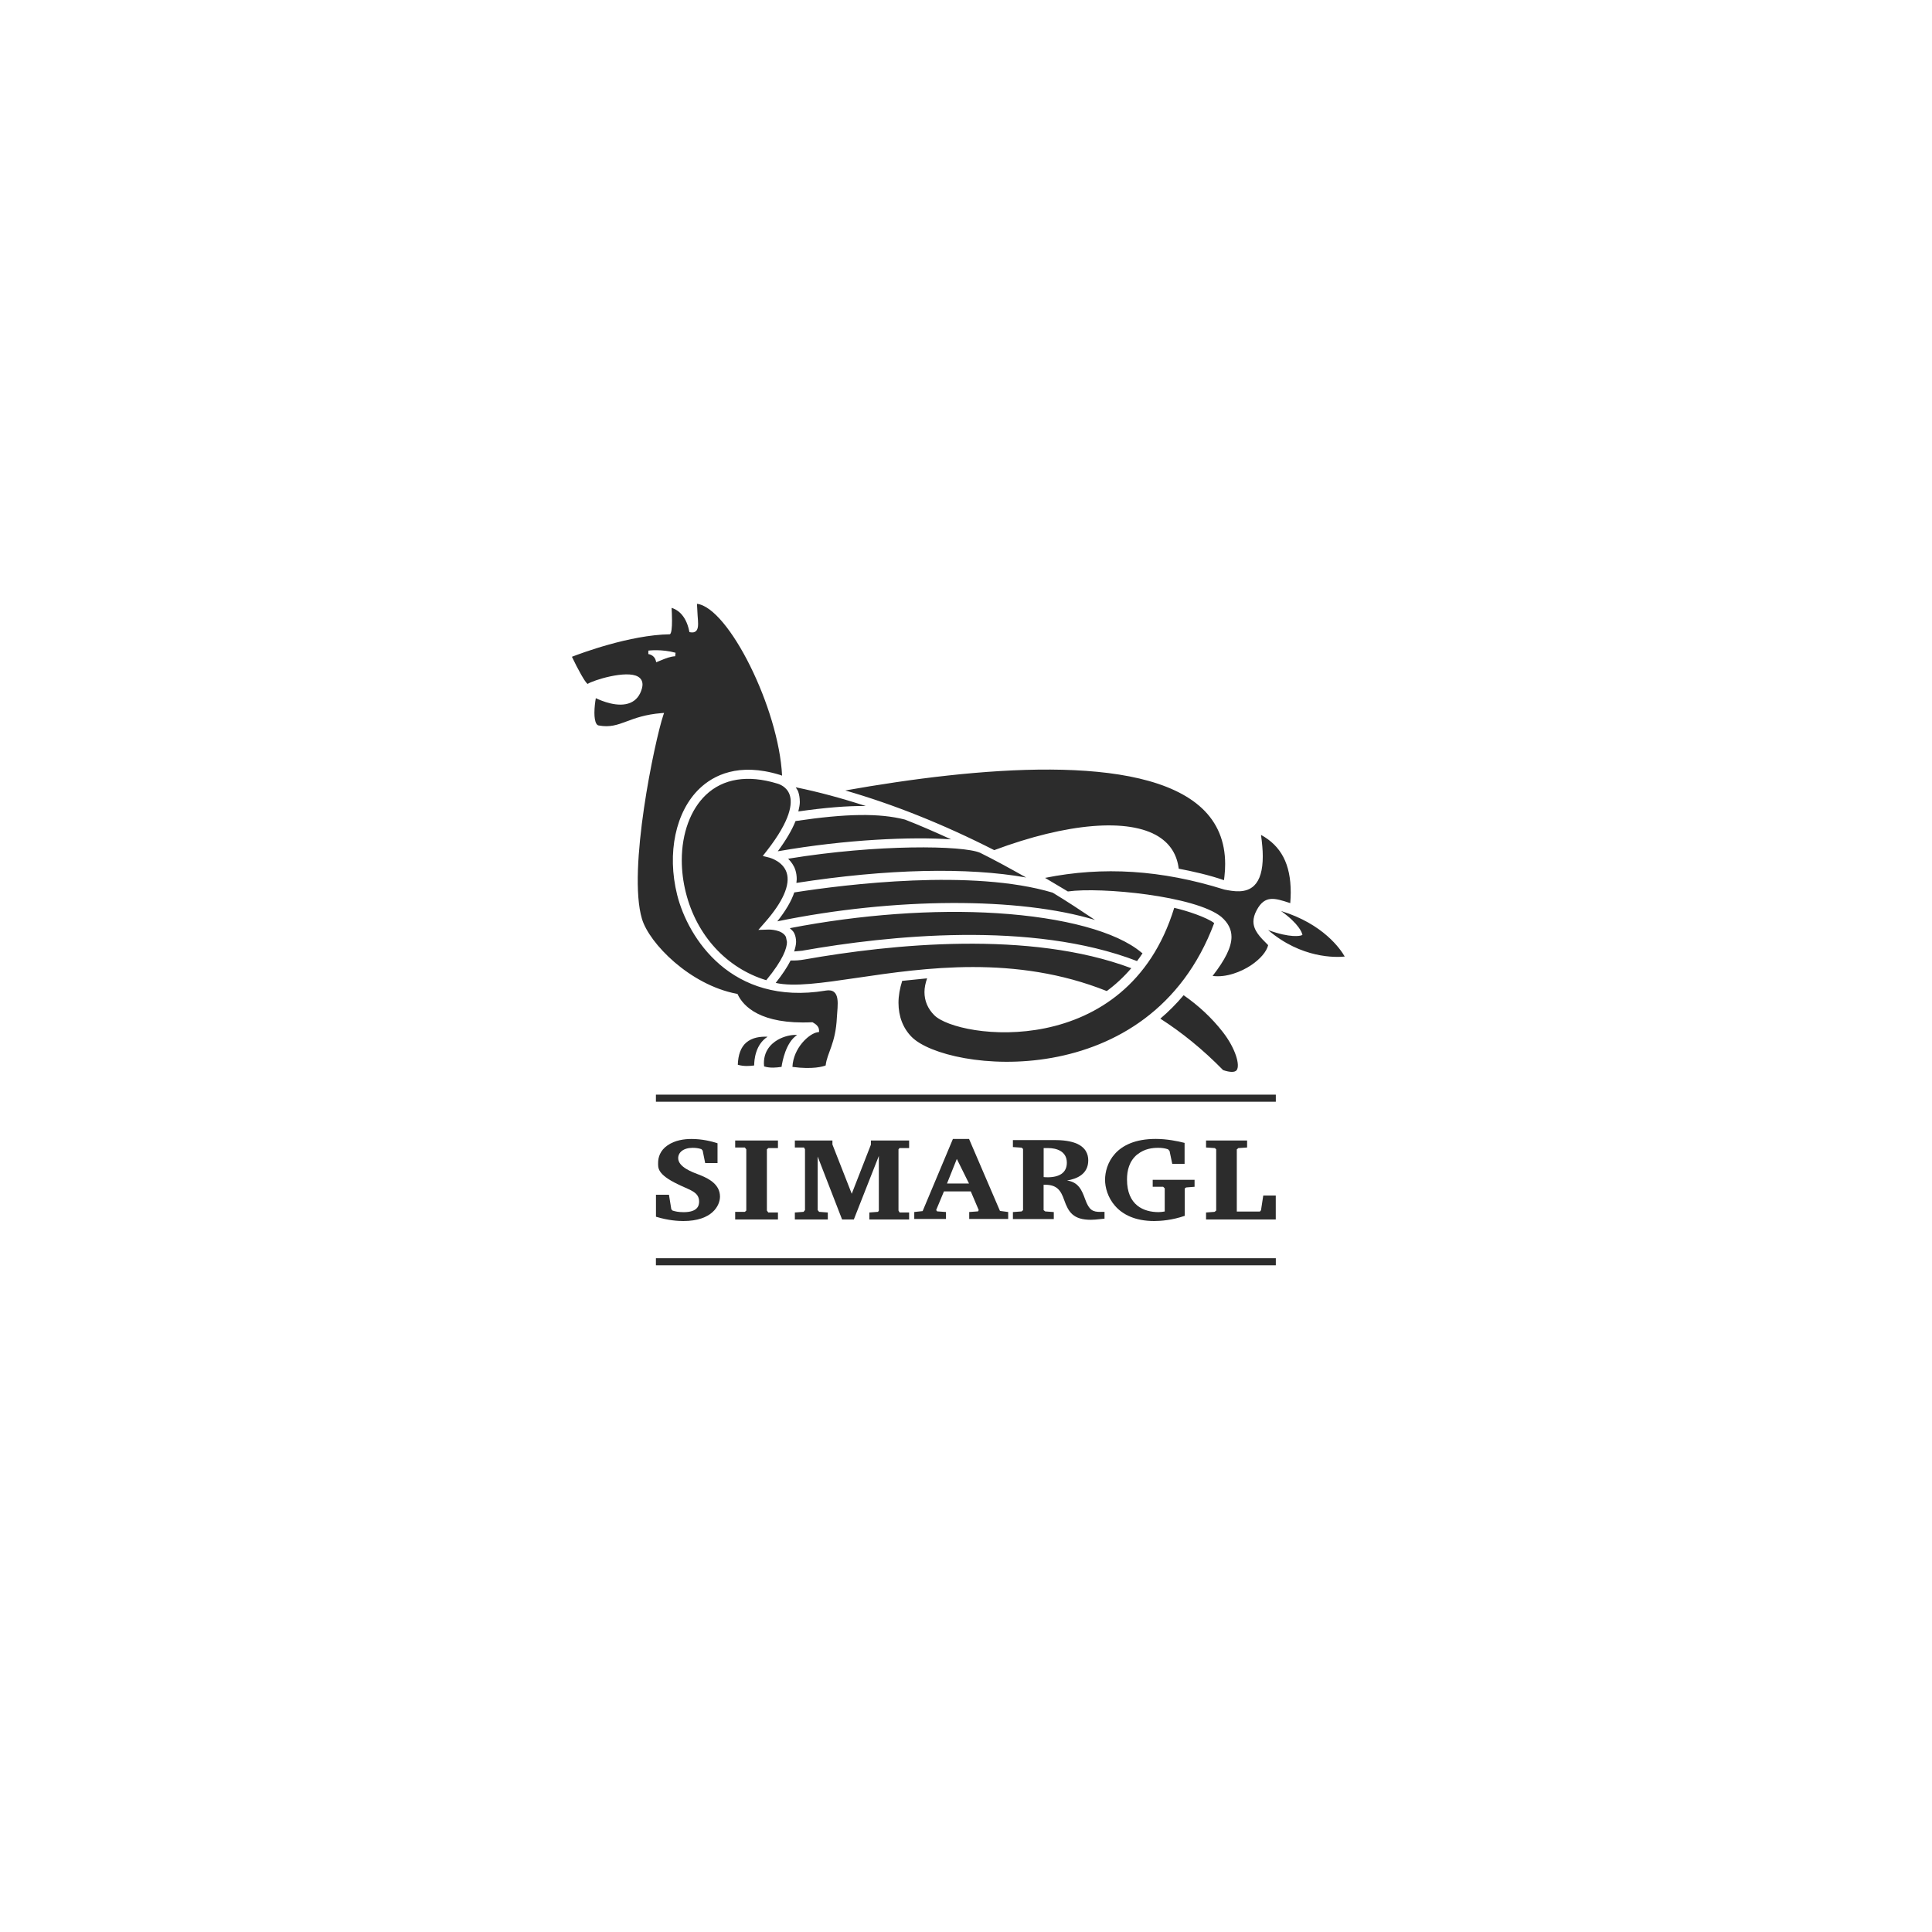 <?xml version="1.0" encoding="UTF-8"?> <svg xmlns="http://www.w3.org/2000/svg" id="a" viewBox="0 0 360 360"><rect x="0" y="0" width="360" height="360" fill="#808080" stroke="none"/><defs><style>.b{fill:#2c2c2c;}.c{fill:#fff;}</style></defs><rect class="c" width="360" height="360" transform="translate(360 360) rotate(180)"></rect><rect class="b" x="122.22" y="234.45" width="115.51" height="1.32"></rect><rect class="b" x="122.22" y="203.97" width="115.51" height="1.32"></rect><polygon class="b" points="234.97 225.51 234.77 225.75 230.46 225.75 230.46 214.17 230.75 213.93 232.38 213.82 232.38 212.52 224.73 212.52 224.73 213.82 226.38 213.93 226.62 214.17 226.62 225.57 226.32 225.81 224.73 225.93 224.73 227.23 237.72 227.23 237.72 222.77 235.39 222.77 234.97 225.51"></polygon><path class="b" d="M211.97,215.09c1.3-1.06,2.8-1.21,3.84-1.21.62,0,1.18.06,1.83.27l.29.32.5,2.39h2.3v-3.9c-1.3-.33-3.31-.74-5.37-.74-7.65,0-9.45,4.81-9.45,7.62s2.01,7.68,9.15,7.68c1.21,0,3.34-.15,5.7-.97v-5.11l.27-.18,1.56-.12v-1.3h-7.8v1.3h1.95l.29.29v4.31c-.35.06-.74.12-1.15.12-2.77,0-5.88-1.27-5.88-6.08,0-1.62.38-3.43,1.95-4.7Z"></path><path class="b" d="M186.33,225.64l-5.76-13.41h-3.01l-5.64,13.44-1.56.17v1.3h5.91v-1.3l-1.65-.12-.18-.24,1.45-3.48h5l1.48,3.48-.12.24-1.65.12v1.3h7.26v-1.3l-1.5-.2ZM176.46,220.53l1.83-4.58,2.27,4.58h-4.11Z"></path><path class="b" d="M127.36,225.87c-.94,0-1.59-.15-2.04-.3l-.23-.24-.44-2.71h-2.42v4.1c2.33.71,4.13.8,5.11.8,5.37,0,6.82-2.89,6.82-4.55,0-2.24-2.04-3.31-3.45-3.9l-.5-.2c-1.15-.44-3.84-1.39-3.84-3.07,0-1.03.92-1.92,2.72-1.92.5,0,1.06.06,1.6.24l.24.27.47,2.33h2.3v-3.69c-1.06-.35-2.84-.8-4.84-.8-1.39,0-3.07.23-4.46,1.18-1.42.97-1.77,2.27-1.77,3.28,0,.88-.21,2.12,3.69,3.98l.5.24c1.89.89,3.45,1.27,3.45,2.98,0,.74-.26,1.98-2.89,1.98Z"></path><polygon class="b" points="143.16 213.93 144.96 213.93 144.96 212.52 136.99 212.52 136.99 213.82 138.79 213.82 139.06 214.17 139.06 225.57 138.79 225.81 136.99 225.81 136.99 227.23 144.96 227.23 144.96 225.93 143.16 225.93 142.9 225.57 142.9 214.17 143.16 213.93"></polygon><path class="b" d="M205.05,225.82c-1.42,0-2.1-.3-2.83-2.31-.62-1.71-1.24-3.24-3.4-3.54,1.83-.3,3.96-1.18,3.96-3.75,0-1.21-.5-2.42-2.22-3.16-.44-.17-1.62-.62-3.87-.62h-7.95v1.3l1.63.11.26.24v11.4l-.26.24-1.63.12v1.3h7.62v-1.3l-1.6-.12-.3-.24v-4.73h.27c2.19,0,2.93,1.03,3.55,2.81.8,2.27,1.68,3.72,4.99,3.72.38,0,.94-.03,2.54-.21v-1.27h-.77ZM195.15,219.36c-.24,0-.48,0-.68-.03v-5.4h.89c1.36,0,3.43.5,3.43,2.72,0,1.8-1.27,2.72-3.63,2.72Z"></path><polygon class="b" points="167.6 213.93 169.4 213.93 169.4 212.52 162.28 212.52 162.28 213.29 158.71 222.44 155.11 213.26 155.11 212.52 148.11 212.52 148.11 213.82 149.82 213.82 150 214.17 150 225.48 149.73 225.81 148.11 225.93 148.11 227.23 154.25 227.23 154.25 225.93 152.63 225.81 152.36 225.48 152.36 215.5 156.91 227.23 159.1 227.23 163.76 215.39 163.76 225.57 163.61 225.81 161.99 225.93 161.99 227.23 169.4 227.23 169.4 225.93 167.63 225.93 167.42 225.57 167.42 214.17 167.6 213.93"></polygon><path class="b" d="M226.25,172c-1.39-1.06-5.01-2.28-7.45-2.84-8.79,28.7-40.31,24.43-44.71,20.01-1.21-1.21-1.83-2.67-1.83-4.31,0-.81.18-1.67.49-2.56-.76.07-4.27.44-4.64.47-.45,1.42-.69,2.79-.69,4.09,0,2.52.84,4.74,2.48,6.38,6.45,6.45,44.32,10.97,56.35-21.25ZM146.86,160.01c.61.62,1.1,1.31,1.35,2.12.17.53.25,1.11.25,1.7,0,0-.03.37-.06.69,16.84-2.62,31.89-2.96,42.81-1.01-3.12-1.76-5.98-3.32-8.59-4.61-3.22-1.38-19.06-1.62-35.76,1.11ZM144.96,158.62c12.81-2.24,24.96-2.72,32.26-2.22-3.15-1.44-6.03-2.69-8.59-3.68-4.76-1.22-10.89-1.14-20.39.27-.67,1.68-1.79,3.57-3.3,5.62.01,0,.02,0,.03.01ZM149.04,149.38c0,.55-.13,1.19-.28,1.82,5.06-.72,9.12-1.05,12.56-1.01-4.43-1.44-8.8-2.63-13.05-3.49.16.28.37.53.47.83.19.56.29,1.18.29,1.84ZM148,166.29c-.54,1.63-1.62,3.44-3.16,5.39,21.85-4.49,45.1-4.54,59.2-.26-2.63-1.76-5.27-3.51-7.9-5.09-14.95-4.47-38.52-1.54-48.14-.04ZM215.89,155.89c2.18,1.37,3.43,3.38,3.75,5.98,2.41.45,5.7,1.18,8.43,2.14.04-.33.09-.73.09-.73.09-.79.13-1.54.13-2.29,0-4.21-1.45-7.69-4.32-10.38-11.17-10.46-42-7.66-66.46-3.32,8.95,2.58,18.27,6.29,27.75,11.12,13.58-5.07,25.02-6.02,30.62-2.53ZM149.58,177.13c15.81-2.79,42.61-5.63,62.29,1.95.35-.46.69-.94,1.02-1.44-.07-.06-.15-.11-.22-.17-4.61-3.87-14.4-6.52-26.89-7.31-11.8-.75-25.49.25-38.61,2.79.3.29.63.54.81.91.24.48.36,1.04.36,1.65,0,.53-.17,1.15-.36,1.78.52-.05,1.62-.15,1.62-.15ZM131.52,148.13h0c-2.84,2.71-4.48,7.14-4.48,12.15,0,2,.25,4.03.76,6.05,2,7.99,7.6,14.07,14.98,16.32,3.17-3.84,3.86-6,3.86-7.13l-.19-.93c-.68-1.42-3.18-1.38-3.21-1.38l-1.93.06,1.27-1.45c3.32-3.79,4.7-6.97,4.01-9.18-.66-2.13-3.11-2.8-3.21-2.83,0,0-.76-.19-.76-.19l-.49-.12.79-1.01c4.46-5.73,4.76-8.81,4.22-10.39-.52-1.52-1.94-2-2.36-2.11-5.46-1.66-10.05-.92-13.27,2.15ZM206.23,184.67c1.59-1.17,3.13-2.58,4.57-4.26-18.93-7.11-44.64-4.5-60.93-1.62-.89.16-1.74.21-2.55.18-.62,1.24-1.57,2.65-2.78,4.18,3.42.77,8.63.02,15.19-.95,12.5-1.84,29.47-4.33,46.5,2.47ZM236.2,176.01c-1.39-1.38-2.64-2.63-2.64-4.3,0-.64.18-1.33.61-2.12,1.52-2.85,3.36-2.25,6.15-1.34,0,0,.07.02.1.04.05-.69.09-1.36.09-1.99,0-5.32-1.81-8.68-5.54-10.73.2,1.47.33,2.82.33,3.97,0,2.63-.54,4.44-1.61,5.48-1.55,1.5-3.86,1.07-5.54.74l-.07-.02c-11.65-3.65-22.57-4.33-33.35-2.16,1.1.65,4.1,2.44,4.25,2.53,6.15-.87,23.78.82,28.6,4.74,1.25,1.09,1.89,2.3,1.89,3.73,0,1.92-1.19,4.27-3.52,7.27,2.51.34,5.3-.75,7.15-1.98,1.74-1.17,2.91-2.55,3.2-3.75-.05-.05-.09-.1-.09-.1ZM220.56,185.44c-1.38,1.63-2.84,3.09-4.35,4.37,3.96,2.54,7.88,5.69,11.7,9.59,1.3.44,2.21.44,2.53,0,.67-.92-.23-4.07-2.58-7.09-2.08-2.67-4.54-4.94-7.3-6.86ZM238.71,169.76c3.38,2.41,3.87,4.08,3.9,4.16l.08.3-.3.1c-.08.03-1.88.53-6.1-1.02,6.22,5.32,12.61,5.11,14.28,4.94-.78-1.38-4.02-6.09-11.85-8.48ZM139.05,194.27c-1.01.87-1.51,2.28-1.57,4.13,1.12.34,2.27.23,2.91.15,0,0,.08,0,.14-.02,0-.97.21-3.9,2.5-5.35-1.36-.06-2.86.13-3.98,1.09ZM148.52,192.86c-.66-.07-1.87.06-3.13.65-1.18.56-3.05,1.87-3.05,4.62,0,.19.02.38.04.58,1.14.36,2.36.21,3.04.11,0,0,.11-.01.21-.02.14-.98.8-4.59,2.89-5.93ZM153.82,184.59c-17.56,2.89-25.63-9.82-27.64-17.84-1.94-7.77-.3-15.56,4.19-19.83,2.57-2.45,7.25-4.88,14.9-2.55,0,0,.26.09.46.16-.61-12.51-9.96-31.31-15.86-32.02.03.57.12,2.18.12,2.18.05.6.09,1.11.09,1.54,0,.63-.09,1.09-.4,1.37-.24.22-.57.29-1,.22l-.22-.04-.04-.22c-.67-3.22-2.49-4.07-3.28-4.29.03.53.08,1.43.08,2.36,0,1.27-.09,2.51-.44,2.56-7.44.12-16.64,3.58-18.21,4.19,1.1,2.32,2.46,4.78,2.92,5.06,1.07-.71,7.23-2.62,9.39-1.36.53.31,1.09.94.73,2.22-.36,1.3-1.09,2.2-2.15,2.65-2.27.97-5.38-.35-6.44-.86-.12.71-.26,1.73-.26,2.73,0,.85.1,1.63.39,2.07.11.17.25.26.41.29,2.11.39,3.48-.12,5.21-.76,1.55-.58,3.48-1.3,6.47-1.54l.5-.04-.16.47c-1.54,4.62-6.69,28.8-3.96,37.91,1.37,4.58,8.93,12.29,17.63,13.95l.17.03.07.15c1.02,2.11,4.16,5.58,13.8,5.13h.1s.08.04.08.04c.54.3,1.15.75,1.15,1.5v.28l-.28.04c-1.57.24-4.52,2.92-4.68,6.46,3.82.51,5.72-.08,6.19-.27.27-2.38,1.86-4.05,2.09-8.94.1-2.16.84-5.51-2.1-5.01ZM123.26,123l-.98.4-.1-.36c-.29-1.02-1.32-1.16-1.37-1.16v-.65c.1-.01,2.5-.31,5.07.4l-.07.65c-.97.07-1.74.39-2.55.72Z"></path></svg> 
